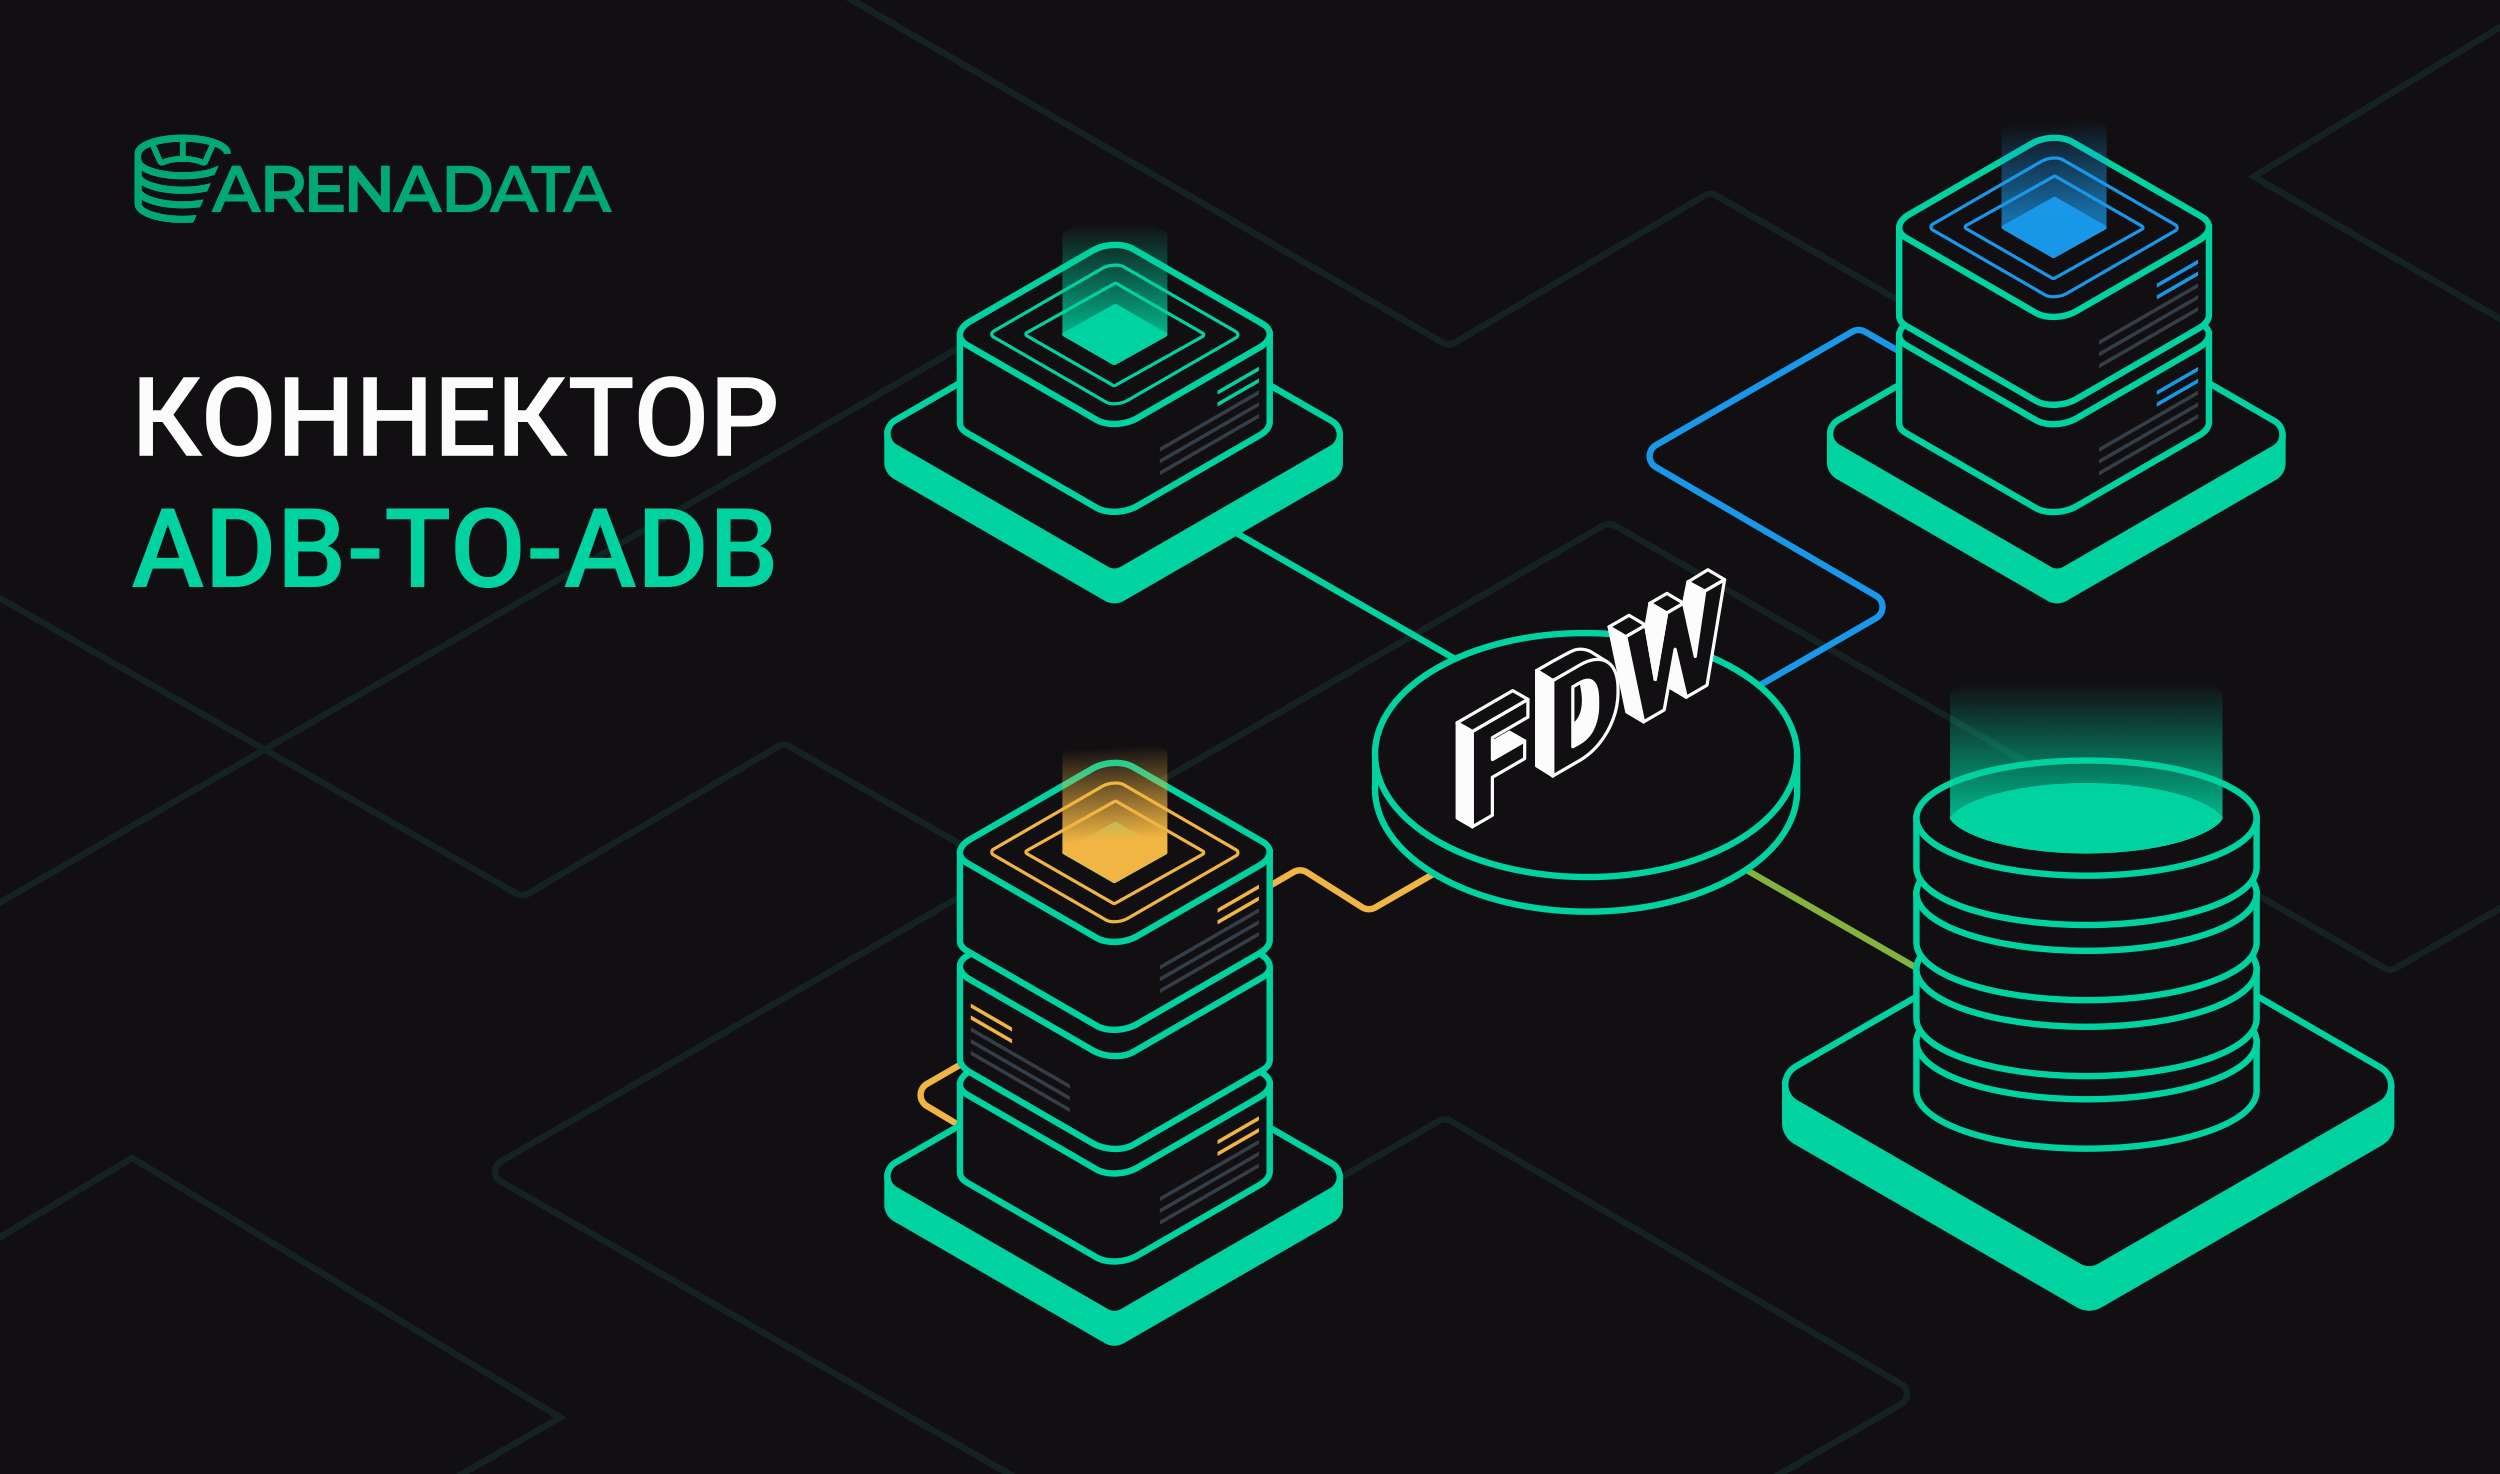 <svg width="724" height="427" viewBox="0 0 724 427" fill="none" xmlns="http://www.w3.org/2000/svg">
<g clip-path="url(#clip0_1725_9694)">
<rect width="724" height="427" fill="#110F12"/>
<path d="M-11.794 166.5L149.595 258.827C150.102 259.126 150.681 259.285 151.27 259.285C151.859 259.285 152.438 259.126 152.945 258.827L225.339 216.173C225.838 215.881 226.406 215.724 226.985 215.721C227.563 215.717 228.133 215.866 228.636 216.153L328.079 273.15" stroke="#142321" stroke-width="1.856" stroke-miterlimit="10"/>
<path d="M-51.39 291.127L283.451 97.381C283.992 97.068 284.61 96.915 285.233 96.94C285.857 96.965 286.461 97.166 286.975 97.522L362.888 150.031" stroke="#142321" stroke-width="1.856" stroke-miterlimit="10"/>
<path d="M237.639 -5.297L417.885 99.284C418.393 99.584 418.972 99.743 419.563 99.743C420.153 99.743 420.732 99.584 421.24 99.284L493.646 56.63C494.145 56.337 494.713 56.181 495.292 56.178C495.87 56.174 496.44 56.323 496.943 56.61L596.373 113.611" stroke="#142321" stroke-width="1.856" stroke-miterlimit="10"/>
<path d="M340.975 368.37L416.711 324.598C417.212 324.309 417.78 324.156 418.359 324.156C418.938 324.156 419.507 324.309 420.008 324.598L550.646 400.862C551.145 401.152 551.56 401.569 551.848 402.07C552.137 402.571 552.288 403.139 552.288 403.717C552.288 404.295 552.137 404.863 551.848 405.364C551.56 405.865 551.145 406.282 550.646 406.572L506.958 431.828C506.46 432.119 506.046 432.535 505.758 433.035C505.47 433.536 505.319 434.103 505.319 434.681C505.319 435.258 505.47 435.826 505.758 436.326C506.046 436.827 506.46 437.243 506.958 437.534L589.074 485.802" stroke="#142321" stroke-width="1.856" stroke-miterlimit="10"/>
<path d="M316.143 440.672L145.02 342.118C144.518 341.829 144.102 341.412 143.812 340.91C143.522 340.408 143.37 339.839 143.37 339.259C143.37 338.68 143.522 338.11 143.812 337.608C144.102 337.107 144.518 336.69 145.02 336.4L464.384 152.177C464.885 151.887 465.453 151.734 466.032 151.734C466.611 151.734 467.179 151.887 467.681 152.177L690.536 280.364C691.038 280.653 691.606 280.806 692.185 280.806C692.764 280.806 693.332 280.653 693.834 280.364L833.254 200.35" stroke="#142321" stroke-width="1.856" stroke-miterlimit="10"/>
<path d="M-54.16 390.6L38.294 335.367L162.186 410.524L76.619 459.923" stroke="#142321" stroke-width="1.856" stroke-miterlimit="10"/>
<path d="M869 31.233L776.546 -24L652.654 51.157L738.221 100.556" stroke="#142321" stroke-width="1.856" stroke-miterlimit="10"/>
<g filter="url(#filter0_d_1725_9694)">
<path d="M454.092 209.692L323.033 134.188" stroke="#00D2A0" stroke-width="1.856" stroke-miterlimit="10"/>
</g>
<g filter="url(#filter1_d_1725_9694)">
<path d="M598.4 305.302L467.342 229.797" stroke="#83B23E" stroke-width="1.856" stroke-miterlimit="10"/>
</g>
<g filter="url(#filter2_d_1725_9694)">
<path d="M287.251 331.586L268.411 320.295C265.983 318.84 266.011 315.312 268.462 313.896L374.633 252.54C375.83 251.849 377.311 251.879 378.478 252.618L394.443 262.73C395.61 263.469 397.091 263.499 398.287 262.808L443.96 236.415C445.221 235.686 446.791 235.762 447.975 236.607L468.718 251.415" stroke="#F0B542" stroke-width="1.856" stroke-miterlimit="10"/>
</g>
<g filter="url(#filter3_d_1725_9694)">
<path d="M495.636 206.549L543.321 178.99C545.787 177.565 545.796 174.008 543.336 172.57L479.58 135.312C477.121 133.874 477.129 130.317 479.596 128.891L536.388 96.07C537.534 95.408 538.946 95.405 540.094 96.064L592.684 126.238" stroke="#1997E8" stroke-width="1.856" stroke-miterlimit="10"/>
</g>
<path d="M692.479 314.847L517.008 313.977V325.078C517.008 325.181 517.008 325.28 517.008 325.384C517.031 326.426 517.323 327.446 517.856 328.342C518.389 329.239 519.145 329.982 520.049 330.499L601.992 377.856C602.919 378.391 603.97 378.672 605.04 378.672C606.11 378.672 607.161 378.391 608.088 377.856L689.442 330.825C690.372 330.294 691.145 329.525 691.681 328.596C692.217 327.667 692.497 326.613 692.491 325.54L692.479 314.847Z" fill="#00D2A0" stroke="#00D2A0" stroke-width="1.856" stroke-miterlimit="10"/>
<path d="M601.992 366.769L520.049 319.413C519.122 318.878 518.353 318.108 517.817 317.181C517.282 316.253 517 315.201 517 314.13C517 313.059 517.282 312.007 517.817 311.08C518.353 310.152 519.122 309.382 520.049 308.848L601.407 261.817C602.333 261.282 603.384 261 604.453 261C605.522 261 606.573 261.282 607.499 261.817L689.441 309.173C690.369 309.708 691.138 310.478 691.674 311.406C692.209 312.333 692.491 313.385 692.491 314.456C692.491 315.527 692.209 316.579 691.674 317.507C691.138 318.434 690.369 319.204 689.441 319.739L608.088 366.769C607.161 367.304 606.11 367.586 605.04 367.586C603.97 367.586 602.919 367.304 601.992 366.769Z" fill="#110F12" stroke="#00D2A0" stroke-width="1.856" stroke-miterlimit="10"/>
<path d="M555 301.68V315.966C555 325.178 577.054 332.65 604.26 332.65C631.465 332.65 653.515 325.178 653.515 315.966V301.68H555Z" fill="#110F12" stroke="#00D2A0" stroke-width="1.856" stroke-miterlimit="10"/>
<path d="M604.26 318.359C631.465 318.359 653.519 310.891 653.519 301.679C653.519 292.468 631.465 285 604.26 285C577.054 285 555 292.468 555 301.679C555 310.891 577.054 318.359 604.26 318.359Z" fill="#110F12" stroke="#00D2A0" stroke-width="1.856" stroke-miterlimit="10"/>
<path d="M555 280.68V294.97C555 304.183 577.054 311.65 604.26 311.65C631.465 311.65 653.515 304.183 653.515 294.97V280.68H555Z" fill="#110F12" stroke="#00D2A0" stroke-width="1.856" stroke-miterlimit="10"/>
<path d="M604.26 297.359C631.465 297.359 653.519 289.891 653.519 280.679C653.519 271.468 631.465 264 604.26 264C577.054 264 555 271.468 555 280.679C555 289.891 577.054 297.359 604.26 297.359Z" fill="#110F12" stroke="#00D2A0" stroke-width="1.856" stroke-miterlimit="10"/>
<path d="M555 258.68V272.966C555 282.183 577.054 289.65 604.26 289.65C631.465 289.65 653.515 282.183 653.515 272.966V258.68H555Z" fill="#110F12" stroke="#00D2A0" stroke-width="1.856" stroke-miterlimit="10"/>
<path d="M604.26 275.359C631.465 275.359 653.519 267.891 653.519 258.679C653.519 249.468 631.465 242 604.26 242C577.054 242 555 249.468 555 258.679C555 267.891 577.054 275.359 604.26 275.359Z" fill="#110F12" stroke="#00D2A0" stroke-width="1.856" stroke-miterlimit="10"/>
<path d="M555 236.914V251.205C555 260.417 577.054 267.884 604.26 267.884C631.465 267.884 653.515 260.417 653.515 251.205V236.914H555Z" fill="#110F12" stroke="#00D2A0" stroke-width="1.856" stroke-miterlimit="10"/>
<path d="M604.26 253.601C631.465 253.601 653.519 246.133 653.519 236.922C653.519 227.71 631.465 220.242 604.26 220.242C577.054 220.242 555 227.71 555 236.922C555 246.133 577.054 253.601 604.26 253.601Z" fill="#110F12" stroke="#00D2A0" stroke-width="1.856" stroke-miterlimit="10"/>
<path d="M604.2 247.155C592.857 247.155 582.258 245.641 574.37 242.944C567.029 240.416 564.749 237.647 564.749 236.943C564.749 236.239 567.029 233.473 574.37 230.946C582.262 228.229 592.857 226.734 604.2 226.734C615.543 226.734 626.142 228.248 634.026 230.946C641.367 233.473 643.647 236.243 643.647 236.943C643.647 237.643 641.367 240.416 634.026 242.944C626.134 245.66 615.539 247.155 604.2 247.155Z" fill="#00D2A0"/>
<path d="M604.2 247.156C592.857 247.156 582.258 245.643 574.37 242.945C567.029 240.418 564.749 237.648 564.749 236.944C564.749 236.24 567.029 233.475 574.37 230.947C582.262 228.23 592.857 226.736 604.2 226.736C615.543 226.736 626.142 228.249 634.026 230.947C641.367 233.475 643.647 236.244 643.647 236.944C643.647 237.644 641.367 240.418 634.026 242.945C626.134 245.662 615.539 247.156 604.2 247.156Z" fill="url(#paint0_linear_1725_9694)"/>
<path d="M604.2 211.421C592.857 211.421 582.258 209.907 574.37 207.209C567.029 204.682 564.749 201.912 564.749 201.208C564.749 200.505 567.029 197.739 574.37 195.211C582.262 192.495 592.857 191 604.2 191C615.543 191 626.142 192.513 634.026 195.211C641.367 197.739 643.647 200.508 643.647 201.208C643.647 201.908 641.367 204.682 634.026 207.209C626.134 209.926 615.539 211.421 604.2 211.421Z" fill="url(#paint1_linear_1725_9694)"/>
<path d="M564.749 236.944C564.749 236.24 567.029 233.475 574.37 230.947C582.262 228.23 592.857 226.736 604.2 226.736C615.543 226.736 626.142 228.249 634.026 230.947C641.367 233.475 643.647 236.244 643.647 236.944V201.208C643.647 201.908 641.367 204.682 634.026 207.209C626.134 209.926 615.539 211.421 604.2 211.421C592.857 211.421 582.258 209.907 574.37 207.209C567.029 204.682 564.749 201.912 564.749 201.208V236.944Z" fill="url(#paint2_linear_1725_9694)"/>
<path d="M387.992 126.175L257.02 125.531V134.055C257.04 134.833 257.259 135.593 257.656 136.262C258.054 136.931 258.617 137.486 259.291 137.875L320.454 173.218C321.143 173.616 321.925 173.826 322.72 173.826C323.516 173.826 324.298 173.616 324.987 173.218L385.713 138.126C386.407 137.73 386.984 137.156 387.383 136.463C387.782 135.769 387.989 134.982 387.984 134.182L387.992 126.175Z" fill="#00D2A0" stroke="#00D2A0" stroke-width="1.856" stroke-miterlimit="10"/>
<path d="M320.454 164.931L259.291 129.584C258.595 129.188 258.017 128.614 257.614 127.921C257.212 127.229 257 126.442 257 125.64C257 124.839 257.212 124.052 257.614 123.359C258.017 122.666 258.595 122.093 259.291 121.696L320.017 86.605C320.707 86.209 321.488 86 322.283 86C323.079 86 323.86 86.209 324.55 86.605L385.713 121.952C386.409 122.348 386.987 122.922 387.389 123.615C387.792 124.308 388.004 125.095 388.004 125.896C388.004 126.697 387.792 127.484 387.389 128.177C386.987 128.87 386.409 129.444 385.713 129.84L325.004 164.931C324.312 165.331 323.527 165.541 322.729 165.541C321.93 165.541 321.145 165.331 320.454 164.931Z" fill="#110F12" stroke="#00D2A0" stroke-width="1.856" stroke-miterlimit="10"/>
<path d="M367.709 122.104V96.843L326.709 96.946C324.21 96.216 321.554 96.216 319.055 96.946L278.006 97.054V122.306C277.956 123.449 278.624 124.55 280.033 125.363L317.564 147.055C320.568 148.791 325.806 148.573 329.293 146.568L364.837 126.027C366.79 124.925 367.767 123.473 367.709 122.104Z" fill="#110F12" stroke="#00D2A0" stroke-width="1.856" stroke-miterlimit="10"/>
<path d="M317.564 121.6L280.034 99.912C277.025 98.171 277.4 95.139 280.858 93.129L316.401 72.589C319.876 70.584 325.127 70.365 328.135 72.102L365.665 93.794C368.674 95.531 368.295 98.567 364.841 100.572L329.297 121.113C325.823 123.126 320.568 123.341 317.564 121.6Z" fill="#110F12" stroke="#00D2A0" stroke-width="1.856" stroke-miterlimit="10"/>
<path d="M322.658 116.929C321.914 116.968 321.171 116.835 320.486 116.542L287.691 97.589C287.546 97.506 287.424 97.386 287.34 97.241C287.256 97.096 287.211 96.932 287.211 96.764C287.211 96.596 287.256 96.432 287.34 96.287C287.424 96.142 287.546 96.022 287.691 95.939L319.34 77.651C320.486 77.059 321.76 76.757 323.049 76.772C323.795 76.734 324.54 76.868 325.225 77.164L358.02 96.116C358.167 96.198 358.289 96.318 358.374 96.463C358.459 96.608 358.504 96.773 358.504 96.941C358.504 97.11 358.459 97.275 358.374 97.42C358.289 97.565 358.167 97.684 358.02 97.766L326.371 116.055C325.224 116.647 323.948 116.947 322.658 116.929Z" stroke="#00D2A0" stroke-width="0.928" stroke-miterlimit="10"/>
<path d="M297.352 96.334L322.806 82.081C322.882 82.038 322.967 82.016 323.053 82.016C323.14 82.016 323.225 82.038 323.301 82.081L348.363 96.52C348.441 96.563 348.505 96.626 348.55 96.703C348.594 96.779 348.618 96.867 348.618 96.955C348.618 97.044 348.594 97.131 348.55 97.207C348.505 97.284 348.441 97.347 348.363 97.39L322.909 111.648C322.833 111.69 322.748 111.711 322.662 111.711C322.575 111.711 322.49 111.69 322.415 111.648L297.352 97.23C297.27 97.187 297.201 97.123 297.153 97.044C297.105 96.965 297.079 96.874 297.079 96.782C297.079 96.689 297.105 96.599 297.153 96.52C297.201 96.441 297.27 96.377 297.352 96.334Z" stroke="#00D2A0" stroke-width="0.928" stroke-miterlimit="10"/>
<path d="M307.957 96.312L322.724 88.061C322.815 88.011 322.917 87.984 323.021 87.984C323.124 87.984 323.227 88.011 323.317 88.061L337.742 96.374C337.834 96.427 337.91 96.503 337.963 96.595C338.016 96.686 338.044 96.79 338.044 96.896C338.044 97.002 338.016 97.106 337.963 97.198C337.91 97.289 337.834 97.365 337.742 97.418L322.971 105.669C322.882 105.721 322.78 105.748 322.676 105.748C322.573 105.748 322.471 105.721 322.382 105.669L307.932 97.356C307.84 97.302 307.765 97.225 307.713 97.132C307.662 97.038 307.636 96.933 307.639 96.827C307.641 96.721 307.672 96.617 307.728 96.527C307.784 96.436 307.863 96.362 307.957 96.312Z" fill="#00D2A0"/>
<path d="M338.064 67.889C338.06 67.787 338.031 67.688 337.978 67.6C337.926 67.513 337.852 67.441 337.763 67.39L323.338 59.077C323.247 59.026 323.145 59 323.041 59C322.937 59 322.835 59.026 322.744 59.077L307.977 67.349C307.881 67.402 307.801 67.481 307.747 67.577C307.693 67.674 307.667 67.783 307.672 67.893V96.825C307.672 96.825 307.672 96.825 307.672 96.846C307.674 96.948 307.702 97.047 307.754 97.135C307.807 97.222 307.88 97.295 307.969 97.345L322.419 105.658C322.508 105.71 322.61 105.737 322.714 105.737C322.817 105.737 322.919 105.71 323.008 105.658L337.78 97.407C337.875 97.353 337.954 97.273 338.008 97.177C338.062 97.081 338.088 96.972 338.085 96.862L338.064 67.889Z" fill="url(#paint3_linear_1725_9694)"/>
<path d="M364.581 121.051L335.888 137.636V136.452L364.581 119.867V121.051Z" fill="#353E47"/>
<path d="M364.581 117.637L335.888 134.222V133.038L364.581 116.453V117.637Z" fill="#353E47"/>
<path d="M364.581 114.215L335.888 130.796V129.612L364.581 113.031V114.215Z" fill="#353E47"/>
<path d="M364.581 110.793L352.613 117.712V116.528L364.581 109.609V110.793Z" fill="#00D2A0"/>
<path d="M364.581 107.372L352.613 114.29V113.102L364.581 106.188V107.372Z" fill="#00D2A0"/>
<path d="M387.992 341.167L257.02 340.516V349.043C257.04 349.821 257.26 350.58 257.657 351.248C258.055 351.916 258.618 352.471 259.291 352.859L320.454 388.206C321.144 388.603 321.925 388.811 322.72 388.811C323.516 388.811 324.297 388.603 324.987 388.206L385.729 353.131C386.423 352.734 386.999 352.16 387.398 351.467C387.797 350.774 388.005 349.987 388 349.187L387.992 341.167Z" fill="#00D2A0" stroke="#00D2A0" stroke-width="1.856" stroke-miterlimit="10"/>
<path d="M320.454 379.944L259.291 344.588C258.595 344.192 258.017 343.618 257.614 342.925C257.212 342.233 257 341.446 257 340.644C257 339.843 257.212 339.056 257.614 338.363C258.017 337.67 258.595 337.097 259.291 336.7L320.017 301.605C320.707 301.209 321.488 301 322.283 301C323.079 301 323.86 301.209 324.55 301.605L385.713 336.952C386.409 337.348 386.987 337.922 387.389 338.615C387.792 339.308 388.004 340.095 388.004 340.896C388.004 341.697 387.792 342.484 387.389 343.177C386.987 343.87 386.409 344.444 385.713 344.84L325.004 379.944C324.312 380.343 323.527 380.553 322.729 380.553C321.93 380.553 321.145 380.343 320.454 379.944Z" fill="#110F12" stroke="#00D2A0" stroke-width="1.856" stroke-miterlimit="10"/>
<path d="M367.709 339.173V313.921L326.709 314.024C324.208 313.298 321.552 313.305 319.055 314.045L278.006 314.148V339.404C277.956 340.547 278.624 341.648 280.033 342.461L317.564 364.153C320.568 365.89 325.806 365.671 329.293 363.666L364.837 343.125C366.79 342.011 367.767 340.539 367.709 339.173Z" fill="#110F12" stroke="#00D2A0" stroke-width="1.856" stroke-miterlimit="10"/>
<path d="M317.564 338.671L280.034 316.984C277.025 315.243 277.4 312.206 280.858 310.201L316.418 289.66C319.892 287.651 325.143 287.437 328.152 289.174L365.682 310.861C368.69 312.602 368.311 315.635 364.857 317.644L329.314 338.184C325.823 340.189 320.568 340.408 317.564 338.671Z" fill="#110F12" stroke="#00D2A0" stroke-width="1.856" stroke-miterlimit="10"/>
<path d="M364.581 338.122L335.888 354.702V353.518L364.581 336.938V338.122Z" fill="#353E47"/>
<path d="M364.581 334.7L335.888 351.28V350.096L364.581 333.516V334.7Z" fill="#353E47"/>
<path d="M364.581 331.286L335.888 347.866V346.682L364.581 330.102V331.286Z" fill="#353E47"/>
<path d="M364.581 327.864L352.613 334.782V333.598L364.581 326.68V327.864Z" fill="#F0B542"/>
<path d="M364.581 324.442L352.613 331.356V330.172L364.581 323.258V324.442Z" fill="#F0B542"/>
<path d="M278.006 306.567V281.315L319.002 281.418C321.502 280.684 324.16 280.684 326.66 281.418L367.709 281.521V306.802C367.755 307.949 367.091 309.046 365.682 309.863L328.152 331.555C325.143 333.296 319.909 333.077 316.418 331.068L280.874 310.515C278.921 309.389 277.948 307.932 278.006 306.567Z" fill="#110F12" stroke="#00D2A0" stroke-width="1.856" stroke-miterlimit="10"/>
<path d="M328.152 304.673L365.682 282.981C368.69 281.244 368.311 278.208 364.857 276.203L329.314 255.662C325.844 253.653 320.589 253.434 317.584 255.175L280.034 276.863C277.025 278.6 277.4 281.636 280.858 283.645L316.418 304.174C319.88 306.191 325.143 306.41 328.152 304.673Z" fill="#110F12" stroke="#00D2A0" stroke-width="1.856" stroke-miterlimit="10"/>
<path d="M281.134 305.52L309.828 322.1V320.916L281.134 304.336V305.52Z" fill="#353E47"/>
<path d="M281.134 302.098L309.828 318.678V317.494L281.134 300.914V302.098Z" fill="#353E47"/>
<path d="M281.134 298.676L309.828 315.257V314.073L281.134 297.492V298.676Z" fill="#353E47"/>
<path d="M281.134 295.254L293.103 302.173V300.989L281.134 294.07V295.254Z" fill="#F0B542"/>
<path d="M281.134 291.832L293.103 298.751V297.567L281.134 290.648V291.832Z" fill="#F0B542"/>
<path d="M367.709 272.123V246.854L326.709 246.957C324.211 246.223 321.554 246.223 319.055 246.957L278.006 247.06V272.313C277.956 273.459 278.624 274.561 280.033 275.374L317.564 297.061C320.568 298.802 325.806 298.584 329.293 296.575L364.837 276.034C366.79 274.928 367.767 273.472 367.709 272.123Z" fill="#110F12" stroke="#00D2A0" stroke-width="1.856" stroke-miterlimit="10"/>
<path d="M317.564 271.603L280.034 249.911C277.025 248.174 277.4 245.138 280.858 243.133L316.401 222.592C319.876 220.583 325.127 220.364 328.135 222.105L365.665 243.793C368.674 245.53 368.295 248.566 364.841 250.575L329.297 271.116C325.823 273.121 320.568 273.36 317.564 271.603Z" fill="#110F12" stroke="#00D2A0" stroke-width="1.856" stroke-miterlimit="10"/>
<path d="M322.658 266.934C321.913 266.972 321.17 266.838 320.486 266.542L287.691 247.59C287.544 247.508 287.422 247.388 287.337 247.243C287.252 247.098 287.207 246.933 287.207 246.765C287.207 246.597 287.252 246.431 287.337 246.286C287.422 246.141 287.544 246.022 287.691 245.94L319.34 227.647C320.486 227.057 321.76 226.757 323.049 226.773C323.799 226.732 324.547 226.865 325.238 227.16L358.024 246.138C358.17 246.221 358.291 246.341 358.375 246.485C358.459 246.63 358.504 246.795 358.504 246.963C358.504 247.131 358.459 247.295 358.375 247.44C358.291 247.585 358.17 247.705 358.024 247.788L326.375 266.076C325.224 266.661 323.948 266.956 322.658 266.934Z" stroke="#F0B542" stroke-width="0.928" stroke-miterlimit="10"/>
<path d="M297.352 246.337L322.806 232.079C322.882 232.037 322.967 232.016 323.053 232.016C323.14 232.016 323.225 232.037 323.301 232.079L348.363 246.497C348.44 246.541 348.505 246.605 348.549 246.682C348.594 246.759 348.617 246.846 348.617 246.935C348.617 247.024 348.594 247.111 348.549 247.188C348.505 247.264 348.44 247.328 348.363 247.372L322.909 261.626C322.834 261.669 322.749 261.692 322.662 261.692C322.575 261.692 322.49 261.669 322.415 261.626L297.348 247.207C297.271 247.163 297.207 247.1 297.163 247.023C297.118 246.946 297.095 246.859 297.095 246.771C297.096 246.682 297.12 246.595 297.165 246.519C297.21 246.443 297.275 246.38 297.352 246.337Z" stroke="#F0B542" stroke-width="0.928" stroke-miterlimit="10"/>
<path d="M307.956 246.314L322.724 238.063C322.814 238.012 322.916 237.984 323.02 237.984C323.125 237.984 323.227 238.012 323.317 238.063L337.742 246.376C337.834 246.428 337.91 246.504 337.963 246.595C338.016 246.687 338.044 246.79 338.044 246.896C338.044 247.002 338.016 247.105 337.963 247.197C337.91 247.288 337.834 247.364 337.742 247.416L322.971 255.692C322.881 255.742 322.779 255.769 322.676 255.769C322.573 255.769 322.472 255.742 322.382 255.692L307.948 247.375C307.852 247.323 307.771 247.246 307.716 247.153C307.66 247.059 307.631 246.951 307.632 246.842C307.632 246.733 307.663 246.626 307.72 246.533C307.778 246.44 307.859 246.364 307.956 246.314Z" fill="#00D2A0"/>
<path d="M338.064 217.891C338.061 217.789 338.031 217.689 337.979 217.602C337.926 217.514 337.852 217.442 337.763 217.392L323.338 209.079C323.247 209.027 323.145 209 323.041 209C322.937 209 322.835 209.027 322.744 209.079L307.977 217.351C307.88 217.403 307.799 217.482 307.745 217.578C307.691 217.675 307.666 217.785 307.672 217.895V246.827C307.672 246.827 307.672 246.827 307.672 246.848C307.674 246.95 307.702 247.049 307.754 247.137C307.806 247.224 307.88 247.297 307.969 247.347L322.419 255.66C322.509 255.71 322.61 255.737 322.713 255.737C322.817 255.737 322.918 255.71 323.008 255.66L337.779 247.384C337.875 247.331 337.954 247.252 338.008 247.157C338.062 247.062 338.088 246.953 338.084 246.844L338.064 217.891Z" fill="url(#paint4_linear_1725_9694)"/>
<path d="M364.581 271.059L335.888 287.639V286.455L364.581 269.875V271.059Z" fill="#353E47"/>
<path d="M364.581 267.637L335.888 284.217V283.033L364.581 266.453V267.637Z" fill="#353E47"/>
<path d="M364.581 264.215L335.888 280.796V279.612L364.581 263.031V264.215Z" fill="#353E47"/>
<path d="M364.581 260.793L352.613 267.708V266.524L364.581 259.609V260.793Z" fill="#F0B542"/>
<path d="M364.581 257.372L352.613 264.29V263.106L364.581 256.188V257.372Z" fill="#F0B542"/>
<path d="M660.992 126.183L530.02 125.539V134.062C530.037 134.841 530.255 135.603 530.653 136.272C531.051 136.942 531.615 137.496 532.291 137.883L593.454 173.226C594.143 173.624 594.925 173.834 595.72 173.834C596.516 173.834 597.298 173.624 597.987 173.226L658.709 138.134C659.404 137.738 659.98 137.164 660.38 136.471C660.78 135.778 660.988 134.991 660.984 134.19L660.992 126.183Z" fill="#00D2A0"/>
<path d="M660.992 126.183L530.02 125.539V134.062C530.037 134.841 530.255 135.603 530.653 136.272C531.051 136.942 531.615 137.496 532.291 137.883L593.454 173.226C594.143 173.624 594.925 173.834 595.72 173.834C596.516 173.834 597.298 173.624 597.987 173.226L658.709 138.134C659.404 137.738 659.98 137.164 660.38 136.471C660.78 135.778 660.988 134.991 660.984 134.19L660.992 126.183Z" stroke="#00D2A0" stroke-width="1.856" stroke-miterlimit="10"/>
<path d="M593.454 164.935L532.291 129.587C531.595 129.191 531.017 128.617 530.614 127.924C530.212 127.232 530 126.445 530 125.643C530 124.842 530.212 124.055 530.614 123.362C531.017 122.67 531.595 122.096 532.291 121.699L593.017 86.608C593.706 86.21 594.488 86 595.283 86C596.079 86 596.861 86.21 597.55 86.608L658.713 121.955C659.409 122.352 659.987 122.925 660.389 123.618C660.792 124.311 661.004 125.098 661.004 125.899C661.004 126.7 660.792 127.488 660.389 128.18C659.987 128.873 659.409 129.447 658.713 129.843L598.024 164.935C597.33 165.338 596.542 165.55 595.739 165.55C594.936 165.55 594.148 165.338 593.454 164.935Z" fill="#110F12"/>
<path d="M593.454 164.935L532.291 129.587C531.595 129.191 531.017 128.617 530.614 127.924C530.212 127.232 530 126.445 530 125.643C530 124.842 530.212 124.055 530.614 123.362C531.017 122.67 531.595 122.096 532.291 121.699L593.017 86.608C593.706 86.21 594.488 86 595.283 86C596.079 86 596.861 86.21 597.55 86.608L658.713 121.955C659.409 122.352 659.987 122.925 660.389 123.618C660.792 124.311 661.004 125.098 661.004 125.899C661.004 126.7 660.792 127.488 660.389 128.18C659.987 128.873 659.409 129.447 658.713 129.843L598.024 164.935C597.33 165.338 596.542 165.55 595.739 165.55C594.936 165.55 594.148 165.338 593.454 164.935Z" stroke="#00D2A0" stroke-width="1.856" stroke-miterlimit="10"/>
<path d="M639.71 122.174V96.913L598.71 97.017C596.209 96.286 593.552 96.286 591.052 97.017L550.002 97.124V122.376C549.957 123.519 550.62 124.62 552.03 125.433L589.56 147.125C592.569 148.862 597.803 148.643 601.294 146.638L636.837 126.097C638.791 124.996 639.764 123.543 639.71 122.174Z" fill="#110F12" stroke="#00D2A0" stroke-width="1.856" stroke-miterlimit="10"/>
<path d="M589.56 121.666L552.034 99.982C549.029 98.241 549.405 95.209 552.858 93.2L588.402 72.659C591.872 70.654 597.127 70.435 600.131 72.172L637.666 93.864C640.67 95.601 640.295 98.637 636.841 100.642L601.298 121.183C597.823 123.192 592.569 123.407 589.56 121.666Z" fill="#110F12" stroke="#00D2A0" stroke-width="1.856" stroke-miterlimit="10"/>
<path d="M636.582 121.122L607.888 137.706V136.522L636.582 119.938V121.122Z" fill="#353E47"/>
<path d="M636.582 117.7L607.888 134.284V133.1L636.582 116.516V117.7Z" fill="#353E47"/>
<path d="M636.582 114.278L607.888 130.858V129.674L636.582 113.094V114.278Z" fill="#353E47"/>
<path d="M636.582 110.864L624.613 117.782V116.598L636.582 109.68V110.864Z" fill="#1997E8"/>
<path d="M636.582 107.442L624.613 114.36V113.172L636.582 106.258V107.442Z" fill="#1997E8"/>
<path d="M639.71 91.106V65.854L598.71 65.957C596.21 65.223 593.552 65.223 591.052 65.957L550.002 66.06V91.312C549.957 92.459 550.62 93.561 552.03 94.373L589.56 116.065C592.569 117.802 597.803 117.583 601.294 115.578L636.837 95.033C638.791 93.928 639.764 92.471 639.71 91.106Z" fill="#110F12" stroke="#00D2A0" stroke-width="1.856" stroke-miterlimit="10"/>
<path d="M589.56 90.61L552.034 68.905C549.029 67.165 549.405 64.128 552.858 62.123L588.402 41.582C591.872 39.573 597.127 39.359 600.131 41.096L637.666 62.783C640.67 64.524 640.295 67.556 636.841 69.566L601.298 90.106C597.823 92.128 592.569 92.347 589.56 90.61Z" fill="#110F12" stroke="#00D2A0" stroke-width="1.856" stroke-miterlimit="10"/>
<path d="M594.658 85.932C593.913 85.969 593.168 85.835 592.482 85.54L559.688 66.588C559.541 66.506 559.419 66.386 559.334 66.241C559.249 66.096 559.204 65.931 559.204 65.763C559.204 65.594 559.249 65.429 559.334 65.284C559.419 65.139 559.541 65.019 559.688 64.937L591.341 46.649C592.486 46.055 593.76 45.753 595.05 45.77C595.797 45.737 596.542 45.879 597.226 46.183L630.02 65.131C630.165 65.215 630.285 65.335 630.369 65.48C630.452 65.625 630.496 65.789 630.496 65.956C630.496 66.124 630.452 66.288 630.369 66.433C630.285 66.578 630.165 66.698 630.02 66.781L598.368 85.07C597.22 85.656 595.947 85.952 594.658 85.932Z" stroke="#1997E8" stroke-width="0.928" stroke-miterlimit="10"/>
<path d="M569.344 65.334L594.798 51.081C594.874 51.038 594.959 51.016 595.046 51.016C595.132 51.016 595.218 51.038 595.293 51.081L620.356 65.499C620.433 65.543 620.497 65.607 620.541 65.684C620.586 65.76 620.609 65.848 620.609 65.937C620.609 66.025 620.586 66.113 620.541 66.189C620.497 66.266 620.433 66.33 620.356 66.374L594.897 80.627C594.822 80.67 594.737 80.692 594.65 80.692C594.563 80.692 594.478 80.67 594.403 80.627L569.34 66.188C569.267 66.143 569.207 66.081 569.165 66.005C569.123 65.93 569.101 65.846 569.102 65.76C569.102 65.674 569.125 65.59 569.167 65.515C569.21 65.441 569.271 65.378 569.344 65.334Z" stroke="#1997E8" stroke-width="0.928" stroke-miterlimit="10"/>
<path d="M579.953 65.312L594.724 57.04C594.814 56.988 594.915 56.961 595.019 56.961C595.122 56.961 595.224 56.988 595.313 57.04L609.763 65.353C609.855 65.406 609.931 65.482 609.984 65.573C610.037 65.665 610.065 65.769 610.065 65.875C610.065 65.981 610.037 66.085 609.984 66.176C609.931 66.268 609.855 66.344 609.763 66.397L594.988 74.676C594.898 74.727 594.796 74.754 594.693 74.754C594.59 74.754 594.488 74.727 594.398 74.676L579.949 66.364C579.855 66.311 579.778 66.234 579.724 66.142C579.67 66.049 579.642 65.944 579.642 65.836C579.643 65.729 579.672 65.624 579.726 65.532C579.781 65.439 579.859 65.364 579.953 65.312Z" fill="#1997E8"/>
<path opacity="0.7" d="M610.064 36.891C610.063 36.789 610.035 36.689 609.983 36.602C609.93 36.514 609.856 36.442 609.767 36.392L595.309 28.079C595.22 28.027 595.118 28 595.015 28C594.911 28 594.81 28.027 594.72 28.079L579.949 36.33C579.853 36.384 579.774 36.464 579.721 36.56C579.668 36.656 579.643 36.765 579.648 36.875V65.84C579.65 65.942 579.678 66.041 579.73 66.129C579.782 66.216 579.856 66.289 579.945 66.339L594.399 74.676C594.489 74.727 594.59 74.754 594.693 74.754C594.796 74.754 594.898 74.727 594.988 74.676L609.759 66.405C609.855 66.351 609.934 66.271 609.987 66.175C610.04 66.079 610.065 65.97 610.06 65.86L610.064 36.891Z" fill="url(#paint5_linear_1725_9694)"/>
<path d="M636.582 90.059L607.888 106.639V105.455L636.582 88.875V90.059Z" fill="#353E47"/>
<path d="M636.582 86.637L607.888 103.217V102.033L636.582 85.453V86.637Z" fill="#353E47"/>
<path d="M636.582 83.215L607.888 99.796V98.612L636.582 82.031V83.215Z" fill="#353E47"/>
<path d="M636.582 79.793L624.613 86.708V85.524L636.582 78.609V79.793Z" fill="#1997E8"/>
<path d="M636.582 76.379L624.613 83.294V82.11L636.582 75.195V76.379Z" fill="#1997E8"/>
<path d="M520.452 229.743C520.473 229.187 520.473 228.63 520.452 228.071V219.753L398.279 218.547V226.64C398.167 227.862 398.167 229.093 398.279 230.316C399.04 238.771 405.031 247.115 416.237 253.587C440.185 267.431 478.899 267.503 502.699 253.745C514.186 247.099 520.095 238.465 520.452 229.743Z" fill="#110F12" stroke="#00D2A0" stroke-width="1.856" stroke-linecap="round" stroke-linejoin="round"/>
<path d="M520.47 218.995C520.575 199.483 493.288 183.516 459.521 183.333C425.755 183.15 398.296 198.82 398.191 218.333C398.086 237.846 425.373 253.812 459.139 253.995C492.906 254.178 520.364 238.508 520.47 218.995Z" fill="#110F12" stroke="#00D2A0" stroke-width="1.856" stroke-linecap="round" stroke-linejoin="round"/>
<path d="M466 181.523L470.833 184.39L475.95 209.051L471.118 206.178L466 181.523Z" fill="#FCFCFD" stroke="#FCFCFD" stroke-width="0.928" stroke-linecap="round" stroke-linejoin="round"/>
<path d="M488.32 201.907L483.487 199.04L483.282 198.155L485.096 188.023L488.32 201.907Z" fill="#FCFCFD" stroke="#FCFCFD" stroke-width="0.928" stroke-linecap="round" stroke-linejoin="round"/>
<path d="M488.822 168.523L493.689 171.191L490.928 190.1L487.578 174.72L488.822 168.523Z" fill="#FCFCFD" stroke="#FCFCFD" stroke-width="0.928" stroke-linecap="round" stroke-linejoin="round"/>
<path d="M471.763 178.195L476.595 181.062L470.833 184.392L466 181.525L471.763 178.195Z" fill="#110F12" stroke="#FCFCFD" stroke-width="0.928" stroke-linecap="round" stroke-linejoin="round"/>
<path d="M477.822 174.696L482.654 177.563L487.578 174.719L482.74 171.852L477.822 174.696Z" fill="#110F12" stroke="#FCFCFD" stroke-width="0.928" stroke-linecap="round" stroke-linejoin="round"/>
<path d="M488.822 168.524L493.689 171.191L499.435 167.867L494.596 165L488.822 168.524Z" fill="#110F12" stroke="#FCFCFD" stroke-width="0.928" stroke-linecap="round" stroke-linejoin="round"/>
<path d="M490.945 190.103L493.7 171.193L499.446 167.875L494.345 198.435L488.337 201.913L485.114 188.029L481.959 205.597L475.968 209.058L470.833 184.403L476.595 181.073L479.351 196.796L482.655 177.567L487.573 174.711L490.945 190.103Z" fill="#110F12" stroke="#FCFCFD" stroke-width="0.928" stroke-linecap="round" stroke-linejoin="round"/>
<path d="M477.822 174.695L482.655 177.562L479.351 196.786L476.664 181.44L477.822 174.695Z" fill="#FCFCFD" stroke="#FCFCFD" stroke-width="0.928" stroke-linecap="round" stroke-linejoin="round"/>
<path d="M465.483 191.713L460.605 188.669C460.605 188.669 458.163 187.424 455.772 188.332C453.684 189.12 445 194.185 445 194.185L449.69 197.115C449.69 197.115 456.753 193.957 459.8 192.546C463.212 190.993 465.483 191.713 465.483 191.713Z" fill="#110F12" stroke="#FCFCFD" stroke-width="0.928" stroke-linecap="round" stroke-linejoin="round"/>
<path d="M457.837 197.552C457.837 197.552 460.69 207.113 455.201 210.168V217.89C455.201 217.89 465.945 212.276 464.901 204.331C463.857 196.387 458.676 196.336 458.676 196.336L457.837 197.552Z" fill="#FCFCFD" stroke="#FCFCFD" stroke-width="0.928" stroke-linecap="round" stroke-linejoin="round"/>
<path d="M449.69 224.728L445.006 221.793V194.18L449.69 197.115V224.728Z" fill="#FCFCFD" stroke="#FCFCFD" stroke-width="0.928" stroke-linecap="round" stroke-linejoin="round"/>
<path d="M449.69 224.728V197.115L457.432 192.638C459.562 191.408 461.464 190.858 463.138 190.987C463.948 191.029 464.736 191.269 465.432 191.686C466.129 192.103 466.712 192.685 467.132 193.38C468.083 194.842 468.564 196.824 468.575 199.325V200.593C468.562 203.192 468.089 205.767 467.177 208.2C466.259 210.724 464.933 213.08 463.252 215.174C461.687 217.169 459.768 218.859 457.592 220.16L449.69 224.728ZM455.487 198.909V216.259L457.501 215.117C459.186 214.131 460.524 212.647 461.329 210.868C462.283 208.712 462.741 206.37 462.67 204.014V202.821C462.67 200.155 462.223 198.402 461.329 197.561C460.435 196.719 459.136 196.794 457.432 197.783L455.487 198.909Z" fill="#110F12" stroke="#FCFCFD" stroke-width="0.928" stroke-linecap="round" stroke-linejoin="round"/>
<path d="M426.399 239.44L422 236.91V209.297L426.399 211.821V239.44Z" fill="#FCFCFD" stroke="#FCFCFD" stroke-width="0.928" stroke-linecap="round" stroke-linejoin="round"/>
<path d="M437.137 212.039L441.536 214.569L432.19 219.972V214.9L437.137 212.039Z" fill="#FCFCFD" stroke="#FCFCFD" stroke-width="0.928" stroke-linecap="round" stroke-linejoin="round"/>
<path d="M441.536 219.693L432.19 225.096V236.095L426.393 239.442V211.829L442.477 202.531V207.671L432.207 213.616V219.973L441.553 214.57L441.536 219.693Z" fill="#110F12" stroke="#FCFCFD" stroke-width="0.928" stroke-linecap="round" stroke-linejoin="round"/>
<path d="M438.078 200L442.477 202.53L426.399 211.822L422 209.298L438.078 200Z" fill="#110F12" stroke="#FCFCFD" stroke-width="0.928" stroke-linecap="round" stroke-linejoin="round"/>
<path d="M71.701 58.309H65.096L63.796 61.408H61.265L67.211 48.016H69.627L75.59 61.408H73.024L71.701 58.309ZM70.892 56.358L68.401 50.505L65.928 56.358H70.892Z" fill="#00A872"/>
<path d="M85.535 61.408L82.837 57.483C82.721 57.494 82.553 57.5 82.328 57.5H79.346V61.402H76.89V48.016H82.328C83.472 48.016 84.472 48.209 85.321 48.59C86.171 48.971 86.824 49.521 87.275 50.236C87.725 50.951 87.957 51.8 87.957 52.779C87.957 53.786 87.714 54.653 87.228 55.38C86.743 56.106 86.049 56.651 85.142 57.008L88.182 61.408H85.535ZM84.651 50.81C84.096 50.353 83.287 50.119 82.218 50.119H79.352V55.456H82.218C83.287 55.456 84.096 55.221 84.651 54.759C85.206 54.296 85.483 53.634 85.483 52.779C85.477 51.929 85.2 51.267 84.651 50.81Z" fill="#00A872"/>
<path d="M99.462 59.322V61.408H89.557V48.016H99.202V50.101H92.007V53.581H98.387V55.626H92.007V59.316H99.462V59.322Z" fill="#00A872"/>
<path d="M112.805 48.016V61.408H110.788L103.501 52.339V61.408H101.068V48.016H103.091L110.378 57.084V48.016H112.805Z" fill="#00A872"/>
<path d="M124.166 58.309H117.561L116.255 61.408H113.724L119.67 48.016H122.085L128.049 61.408H125.483L124.166 58.309ZM123.357 56.358L120.866 50.505L118.393 56.358H123.357Z" fill="#00A872"/>
<path d="M129.355 48.016H135.128C136.538 48.016 137.792 48.291 138.884 48.847C139.976 49.404 140.826 50.189 141.432 51.203C142.033 52.216 142.34 53.388 142.34 54.712C142.34 56.036 142.039 57.207 141.432 58.221C140.826 59.234 139.976 60.019 138.884 60.576C137.792 61.133 136.538 61.408 135.128 61.408H129.355V48.016ZM135.018 59.305C135.989 59.305 136.838 59.117 137.578 58.742C138.312 58.367 138.878 57.828 139.277 57.137C139.676 56.44 139.872 55.637 139.872 54.718C139.872 53.798 139.676 52.989 139.277 52.298C138.878 51.601 138.312 51.068 137.578 50.693C136.844 50.318 135.989 50.13 135.018 50.13H131.811V59.316H135.018V59.305Z" fill="#00A872"/>
<path d="M152.192 58.309H145.587L144.281 61.408H141.756L147.702 48.016H150.117L156.081 61.408H153.515L152.192 58.309ZM151.383 56.358L148.892 50.505L146.419 56.358H151.383Z" fill="#00A872"/>
<path d="M158.265 50.119H153.885V48.016H165.096V50.119H160.716V61.408H158.26V50.119H158.265Z" fill="#00A872"/>
<path d="M173.348 58.309H166.743L165.442 61.408H162.911L168.858 48.016H171.273L177.237 61.408H174.671L173.348 58.309ZM172.533 56.358L170.042 50.505L167.569 56.358H172.533Z" fill="#00A872"/>
<path d="M52.921 39C46.004 39 39 40.892 39 44.507V59.035C39 62.644 46.004 64.542 52.921 64.542C53.938 64.542 54.966 64.496 55.966 64.408L56.908 62.287C55.7 62.433 54.36 62.51 52.921 62.51C45.651 62.51 40.999 60.453 40.999 59.035V57.811C43.577 59.469 48.252 60.33 52.921 60.33C54.626 60.33 56.336 60.213 57.937 59.985L58.925 57.776C57.22 58.087 55.203 58.297 52.921 58.297C45.651 58.297 40.999 56.241 40.999 54.823V53.599C43.577 55.257 48.252 56.118 52.921 56.118C55.377 56.118 57.833 55.878 59.982 55.403L61.028 53.06C59 53.658 56.232 54.091 52.921 54.091C45.651 54.091 40.999 52.035 40.999 50.617V49.381C43.577 51.051 48.252 51.918 52.921 51.918C56.232 51.918 59.543 51.484 62.115 50.635L63.305 47.952C62.866 48.192 62.334 48.414 61.699 48.637C61.699 48.637 61.681 48.637 61.67 48.654C61.612 48.672 61.508 48.713 61.346 48.76C61.213 48.807 61.022 48.865 60.803 48.924C59.965 49.176 58.509 49.522 56.492 49.715C55.798 49.791 55.047 49.85 54.238 49.861C53.811 49.879 53.371 49.891 52.915 49.891C51.574 49.891 50.384 49.815 49.309 49.709C47.587 49.516 46.235 49.234 45.304 48.994C45.143 48.947 44.981 48.907 44.819 48.86C44.189 48.678 43.866 48.549 43.866 48.549C42.629 48.104 41.762 47.594 41.317 47.102V47.084H41.312C41.283 47.055 41.254 47.026 41.225 46.967C41.167 46.891 41.109 46.821 41.08 46.727C41.063 46.68 41.051 46.639 41.023 46.581C40.93 46.323 40.838 45.954 40.838 45.444C40.838 44.923 40.924 44.536 41.046 44.278C41.121 44.085 41.207 43.95 41.283 43.874C41.3 43.845 41.329 43.816 41.358 43.786C41.768 43.341 42.519 42.89 43.577 42.474L45.507 46.797C45.524 46.827 45.669 47.155 45.669 47.155C45.906 47.588 46.449 48.198 47.697 47.752C47.801 47.706 47.905 47.664 48.003 47.618C48.991 47.202 50.621 46.844 52.799 46.827H52.915C53.782 46.827 54.591 46.885 55.267 46.973C55.446 46.991 55.619 47.032 55.798 47.061C56.625 47.196 57.284 47.389 57.786 47.6C57.804 47.6 57.861 47.629 57.861 47.629C57.965 47.676 58.052 47.706 58.139 47.746C59.329 48.162 59.873 47.659 60.138 47.225C60.254 47.032 60.317 46.839 60.346 46.792L60.462 46.51L60.653 46.094L62.259 42.468C62.259 42.468 62.877 42.679 63.496 43.036C63.6 43.113 63.704 43.171 63.802 43.23C63.946 43.318 64.079 43.411 64.201 43.511C64.287 43.587 64.38 43.675 64.449 43.751C64.536 43.839 64.611 43.915 64.657 44.003C64.715 44.091 64.761 44.167 64.79 44.255C64.836 44.331 64.848 44.419 64.865 44.495H66.836C66.841 40.892 59.838 39 52.921 39ZM52.112 45.204C50.228 45.28 48.344 45.62 47.038 46.264L45.125 41.97C46.951 41.461 49.332 41.103 52.112 41.045V45.204ZM58.803 46.264C57.492 45.62 55.608 45.28 53.73 45.204V41.045C56.527 41.103 58.896 41.461 60.716 41.97L58.803 46.264Z" fill="#00A872"/>
<path d="M71.701 58.309H65.096L63.796 61.408H61.265L67.211 48.016H69.627L75.59 61.408H73.024L71.701 58.309ZM70.892 56.358L68.401 50.505L65.928 56.358H70.892Z" fill="#00A872"/>
<path d="M85.535 61.408L82.837 57.483C82.721 57.494 82.553 57.5 82.328 57.5H79.346V61.402H76.89V48.016H82.328C83.472 48.016 84.472 48.209 85.321 48.59C86.171 48.971 86.824 49.521 87.275 50.236C87.725 50.951 87.957 51.8 87.957 52.779C87.957 53.786 87.714 54.653 87.228 55.38C86.743 56.106 86.049 56.651 85.142 57.008L88.182 61.408H85.535ZM84.651 50.81C84.096 50.353 83.287 50.119 82.218 50.119H79.352V55.456H82.218C83.287 55.456 84.096 55.221 84.651 54.759C85.206 54.296 85.483 53.634 85.483 52.779C85.477 51.929 85.2 51.267 84.651 50.81Z" fill="#00A872"/>
<path d="M99.462 59.322V61.408H89.557V48.016H99.202V50.101H92.007V53.581H98.387V55.626H92.007V59.316H99.462V59.322Z" fill="#00A872"/>
<path d="M112.805 48.016V61.408H110.788L103.501 52.339V61.408H101.068V48.016H103.091L110.378 57.084V48.016H112.805Z" fill="#00A872"/>
<path d="M124.165 58.309H117.56L116.254 61.408H113.723L119.67 48.016H122.085L128.049 61.408H125.483L124.165 58.309ZM123.356 56.358L120.866 50.505L118.393 56.358H123.356Z" fill="#00A872"/>
<path d="M52.921 39C46.004 39 39 40.892 39 44.507V59.035C39 62.644 46.004 64.542 52.921 64.542C53.938 64.542 54.966 64.496 55.966 64.408L56.908 62.287C55.7 62.433 54.36 62.51 52.921 62.51C45.651 62.51 40.999 60.453 40.999 59.035V57.811C43.577 59.469 48.252 60.33 52.921 60.33C54.626 60.33 56.336 60.213 57.937 59.985L58.925 57.776C57.22 58.087 55.203 58.297 52.921 58.297C45.651 58.297 40.999 56.241 40.999 54.823V53.599C43.577 55.257 48.252 56.118 52.921 56.118C55.377 56.118 57.833 55.878 59.982 55.403L61.028 53.06C59 53.658 56.232 54.091 52.921 54.091C45.651 54.091 40.999 52.035 40.999 50.617V49.381C43.577 51.051 48.252 51.918 52.921 51.918C56.232 51.918 59.543 51.484 62.115 50.635L63.305 47.952C62.866 48.192 62.334 48.414 61.699 48.637C61.699 48.637 61.681 48.637 61.67 48.654C61.612 48.672 61.508 48.713 61.346 48.76C61.213 48.807 61.022 48.865 60.803 48.924C59.965 49.176 58.509 49.522 56.492 49.715C55.798 49.791 55.047 49.85 54.238 49.861C53.811 49.879 53.371 49.891 52.915 49.891C51.574 49.891 50.384 49.815 49.309 49.709C47.587 49.516 46.235 49.234 45.304 48.994C45.143 48.947 44.981 48.907 44.819 48.86C44.189 48.678 43.866 48.549 43.866 48.549C42.629 48.104 41.762 47.594 41.317 47.102V47.084H41.312C41.283 47.055 41.254 47.026 41.225 46.967C41.167 46.891 41.109 46.821 41.08 46.727C41.063 46.68 41.051 46.639 41.023 46.581C40.93 46.323 40.838 45.954 40.838 45.444C40.838 44.923 40.924 44.536 41.046 44.278C41.121 44.085 41.207 43.95 41.283 43.874C41.3 43.845 41.329 43.816 41.358 43.786C41.768 43.341 42.519 42.89 43.577 42.474L45.507 46.797C45.524 46.827 45.669 47.155 45.669 47.155C45.906 47.588 46.449 48.198 47.697 47.752C47.801 47.706 47.905 47.664 48.003 47.618C48.991 47.202 50.621 46.844 52.799 46.827H52.915C53.782 46.827 54.591 46.885 55.267 46.973C55.446 46.991 55.619 47.032 55.798 47.061C56.625 47.196 57.284 47.389 57.786 47.6C57.804 47.6 57.861 47.629 57.861 47.629C57.965 47.676 58.052 47.706 58.139 47.746C59.329 48.162 59.873 47.659 60.138 47.225C60.254 47.032 60.317 46.839 60.346 46.792L60.462 46.51L60.653 46.094L62.259 42.468C62.259 42.468 62.877 42.679 63.496 43.036C63.6 43.113 63.704 43.171 63.802 43.23C63.946 43.318 64.079 43.411 64.201 43.511C64.287 43.587 64.38 43.675 64.449 43.751C64.536 43.839 64.611 43.915 64.657 44.003C64.715 44.091 64.761 44.167 64.79 44.255C64.836 44.331 64.848 44.419 64.865 44.495H66.836C66.841 40.892 59.838 39 52.921 39ZM52.112 45.204C50.228 45.28 48.344 45.62 47.038 46.264L45.125 41.97C46.951 41.461 49.332 41.103 52.112 41.045V45.204ZM58.803 46.264C57.492 45.62 55.608 45.28 53.73 45.204V41.045C56.527 41.103 58.896 41.461 60.716 41.97L58.803 46.264Z" fill="#00A872"/>
<path d="M44.297 109.25V132H40.391V109.25H44.297ZM57.984 109.25L48.734 122.219H43.188L42.656 118.812H46.562L53.188 109.25H57.984ZM53.984 132L46.625 121.625L49.156 118.609L58.688 132H53.984ZM78.578 120V121.25C78.578 122.969 78.354 124.51 77.906 125.875C77.458 127.24 76.818 128.401 75.984 129.359C75.162 130.318 74.172 131.052 73.016 131.562C71.859 132.062 70.578 132.312 69.172 132.312C67.776 132.312 66.5 132.062 65.344 131.562C64.198 131.052 63.203 130.318 62.359 129.359C61.516 128.401 60.859 127.24 60.391 125.875C59.932 124.51 59.703 122.969 59.703 121.25V120C59.703 118.281 59.932 116.745 60.391 115.391C60.849 114.026 61.495 112.865 62.328 111.906C63.172 110.938 64.167 110.203 65.312 109.703C66.469 109.193 67.745 108.938 69.141 108.938C70.547 108.938 71.828 109.193 72.984 109.703C74.141 110.203 75.135 110.938 75.969 111.906C76.802 112.865 77.443 114.026 77.891 115.391C78.349 116.745 78.578 118.281 78.578 120ZM74.656 121.25V119.969C74.656 118.698 74.531 117.578 74.281 116.609C74.042 115.63 73.682 114.812 73.203 114.156C72.734 113.49 72.156 112.99 71.469 112.656C70.781 112.312 70.005 112.141 69.141 112.141C68.276 112.141 67.505 112.312 66.828 112.656C66.151 112.99 65.573 113.49 65.094 114.156C64.625 114.812 64.266 115.63 64.016 116.609C63.766 117.578 63.641 118.698 63.641 119.969V121.25C63.641 122.521 63.766 123.646 64.016 124.625C64.266 125.604 64.63 126.432 65.109 127.109C65.599 127.776 66.182 128.281 66.859 128.625C67.537 128.958 68.307 129.125 69.172 129.125C70.047 129.125 70.823 128.958 71.5 128.625C72.177 128.281 72.75 127.776 73.219 127.109C73.688 126.432 74.042 125.604 74.281 124.625C74.531 123.646 74.656 122.521 74.656 121.25ZM97.531 118.75V121.859H85.453V118.75H97.531ZM86.422 109.25V132H82.5V109.25H86.422ZM100.547 109.25V132H96.641V109.25H100.547ZM120.25 118.75V121.859H108.172V118.75H120.25ZM109.141 109.25V132H105.219V109.25H109.141ZM123.266 109.25V132H119.359V109.25H123.266ZM142.828 128.891V132H130.75V128.891H142.828ZM131.859 109.25V132H127.938V109.25H131.859ZM141.25 118.75V121.812H130.75V118.75H141.25ZM142.75 109.25V112.375H130.75V109.25H142.75ZM150.016 109.25V132H146.109V109.25H150.016ZM163.703 109.25L154.453 122.219H148.906L148.375 118.812H152.281L158.906 109.25H163.703ZM159.703 132L152.344 121.625L154.875 118.609L164.406 132H159.703ZM176.016 109.25V132H172.125V109.25H176.016ZM183.156 109.25V112.375H165.047V109.25H183.156ZM203.859 120V121.25C203.859 122.969 203.635 124.51 203.188 125.875C202.74 127.24 202.099 128.401 201.266 129.359C200.443 130.318 199.453 131.052 198.297 131.562C197.141 132.062 195.859 132.312 194.453 132.312C193.057 132.312 191.781 132.062 190.625 131.562C189.479 131.052 188.484 130.318 187.641 129.359C186.797 128.401 186.141 127.24 185.672 125.875C185.214 124.51 184.984 122.969 184.984 121.25V120C184.984 118.281 185.214 116.745 185.672 115.391C186.13 114.026 186.776 112.865 187.609 111.906C188.453 110.938 189.448 110.203 190.594 109.703C191.75 109.193 193.026 108.938 194.422 108.938C195.828 108.938 197.109 109.193 198.266 109.703C199.422 110.203 200.417 110.938 201.25 111.906C202.083 112.865 202.724 114.026 203.172 115.391C203.63 116.745 203.859 118.281 203.859 120ZM199.938 121.25V119.969C199.938 118.698 199.812 117.578 199.562 116.609C199.323 115.63 198.964 114.812 198.484 114.156C198.016 113.49 197.438 112.99 196.75 112.656C196.062 112.312 195.286 112.141 194.422 112.141C193.557 112.141 192.786 112.312 192.109 112.656C191.432 112.99 190.854 113.49 190.375 114.156C189.906 114.812 189.547 115.63 189.297 116.609C189.047 117.578 188.922 118.698 188.922 119.969V121.25C188.922 122.521 189.047 123.646 189.297 124.625C189.547 125.604 189.911 126.432 190.391 127.109C190.88 127.776 191.464 128.281 192.141 128.625C192.818 128.958 193.589 129.125 194.453 129.125C195.328 129.125 196.104 128.958 196.781 128.625C197.458 128.281 198.031 127.776 198.5 127.109C198.969 126.432 199.323 125.604 199.562 124.625C199.812 123.646 199.938 122.521 199.938 121.25ZM216.422 123.516H210.5V120.406H216.422C217.453 120.406 218.286 120.24 218.922 119.906C219.557 119.573 220.021 119.115 220.312 118.531C220.615 117.938 220.766 117.26 220.766 116.5C220.766 115.781 220.615 115.109 220.312 114.484C220.021 113.849 219.557 113.339 218.922 112.953C218.286 112.568 217.453 112.375 216.422 112.375H211.703V132H207.781V109.25H216.422C218.182 109.25 219.677 109.562 220.906 110.188C222.146 110.802 223.089 111.656 223.734 112.75C224.38 113.833 224.703 115.073 224.703 116.469C224.703 117.938 224.38 119.198 223.734 120.25C223.089 121.302 222.146 122.109 220.906 122.672C219.677 123.234 218.182 123.516 216.422 123.516Z" fill="#FCFCFD"/>
<path d="M49.172 150.281L42.375 170H38.266L46.828 147.25H49.453L49.172 150.281ZM54.859 170L48.047 150.281L47.75 147.25H50.391L58.984 170H54.859ZM54.531 161.562V164.672H42.156V161.562H54.531ZM68.141 170H63.281L63.312 166.891H68.141C69.547 166.891 70.724 166.583 71.672 165.969C72.63 165.354 73.349 164.474 73.828 163.328C74.318 162.182 74.562 160.818 74.562 159.234V158C74.562 156.771 74.422 155.682 74.141 154.734C73.87 153.786 73.463 152.99 72.922 152.344C72.391 151.698 71.734 151.208 70.953 150.875C70.182 150.542 69.292 150.375 68.281 150.375H63.188V147.25H68.281C69.792 147.25 71.172 147.505 72.422 148.016C73.672 148.516 74.75 149.24 75.656 150.188C76.573 151.135 77.276 152.271 77.766 153.594C78.255 154.917 78.5 156.396 78.5 158.031V159.234C78.5 160.87 78.255 162.349 77.766 163.672C77.276 164.995 76.573 166.13 75.656 167.078C74.74 168.016 73.646 168.74 72.375 169.25C71.115 169.75 69.703 170 68.141 170ZM65.453 147.25V170H61.531V147.25H65.453ZM90.969 159.719H85.172L85.141 156.859H90.203C91.057 156.859 91.781 156.734 92.375 156.484C92.979 156.224 93.438 155.854 93.75 155.375C94.062 154.885 94.219 154.297 94.219 153.609C94.219 152.849 94.073 152.229 93.781 151.75C93.49 151.271 93.042 150.922 92.438 150.703C91.844 150.484 91.083 150.375 90.156 150.375H86.359V170H82.438V147.25H90.156C91.406 147.25 92.521 147.37 93.5 147.609C94.49 147.849 95.328 148.224 96.016 148.734C96.713 149.234 97.24 149.87 97.594 150.641C97.958 151.411 98.141 152.328 98.141 153.391C98.141 154.328 97.917 155.188 97.469 155.969C97.021 156.74 96.359 157.37 95.484 157.859C94.609 158.349 93.521 158.641 92.219 158.734L90.969 159.719ZM90.797 170H83.938L85.703 166.891H90.797C91.682 166.891 92.422 166.745 93.016 166.453C93.609 166.151 94.052 165.74 94.344 165.219C94.646 164.688 94.797 164.068 94.797 163.359C94.797 162.62 94.667 161.979 94.406 161.438C94.146 160.885 93.734 160.464 93.172 160.172C92.609 159.87 91.875 159.719 90.969 159.719H86.562L86.594 156.859H92.328L93.219 157.938C94.469 157.979 95.495 158.255 96.297 158.766C97.109 159.276 97.713 159.938 98.109 160.75C98.505 161.562 98.703 162.438 98.703 163.375C98.703 164.823 98.385 166.036 97.75 167.016C97.125 167.995 96.224 168.74 95.047 169.25C93.87 169.75 92.453 170 90.797 170ZM109.859 158.781V161.781H101.594V158.781H109.859ZM122.891 147.25V170H119V147.25H122.891ZM130.031 147.25V150.375H111.922V147.25H130.031ZM150.734 158V159.25C150.734 160.969 150.51 162.51 150.062 163.875C149.615 165.24 148.974 166.401 148.141 167.359C147.318 168.318 146.328 169.052 145.172 169.562C144.016 170.062 142.734 170.312 141.328 170.312C139.932 170.312 138.656 170.062 137.5 169.562C136.354 169.052 135.359 168.318 134.516 167.359C133.672 166.401 133.016 165.24 132.547 163.875C132.089 162.51 131.859 160.969 131.859 159.25V158C131.859 156.281 132.089 154.745 132.547 153.391C133.005 152.026 133.651 150.865 134.484 149.906C135.328 148.938 136.323 148.203 137.469 147.703C138.625 147.193 139.901 146.938 141.297 146.938C142.703 146.938 143.984 147.193 145.141 147.703C146.297 148.203 147.292 148.938 148.125 149.906C148.958 150.865 149.599 152.026 150.047 153.391C150.505 154.745 150.734 156.281 150.734 158ZM146.812 159.25V157.969C146.812 156.698 146.688 155.578 146.438 154.609C146.198 153.63 145.839 152.812 145.359 152.156C144.891 151.49 144.312 150.99 143.625 150.656C142.938 150.312 142.161 150.141 141.297 150.141C140.432 150.141 139.661 150.312 138.984 150.656C138.307 150.99 137.729 151.49 137.25 152.156C136.781 152.812 136.422 153.63 136.172 154.609C135.922 155.578 135.797 156.698 135.797 157.969V159.25C135.797 160.521 135.922 161.646 136.172 162.625C136.422 163.604 136.786 164.432 137.266 165.109C137.755 165.776 138.339 166.281 139.016 166.625C139.693 166.958 140.464 167.125 141.328 167.125C142.203 167.125 142.979 166.958 143.656 166.625C144.333 166.281 144.906 165.776 145.375 165.109C145.844 164.432 146.198 163.604 146.438 162.625C146.688 161.646 146.812 160.521 146.812 159.25ZM161.859 158.781V161.781H153.594V158.781H161.859ZM174.391 150.281L167.594 170H163.484L172.047 147.25H174.672L174.391 150.281ZM180.078 170L173.266 150.281L172.969 147.25H175.609L184.203 170H180.078ZM179.75 161.562V164.672H167.375V161.562H179.75ZM193.359 170H188.5L188.531 166.891H193.359C194.766 166.891 195.943 166.583 196.891 165.969C197.849 165.354 198.568 164.474 199.047 163.328C199.536 162.182 199.781 160.818 199.781 159.234V158C199.781 156.771 199.641 155.682 199.359 154.734C199.089 153.786 198.682 152.99 198.141 152.344C197.609 151.698 196.953 151.208 196.172 150.875C195.401 150.542 194.51 150.375 193.5 150.375H188.406V147.25H193.5C195.01 147.25 196.391 147.505 197.641 148.016C198.891 148.516 199.969 149.24 200.875 150.188C201.792 151.135 202.495 152.271 202.984 153.594C203.474 154.917 203.719 156.396 203.719 158.031V159.234C203.719 160.87 203.474 162.349 202.984 163.672C202.495 164.995 201.792 166.13 200.875 167.078C199.958 168.016 198.865 168.74 197.594 169.25C196.333 169.75 194.922 170 193.359 170ZM190.672 147.25V170H186.75V147.25H190.672ZM216.188 159.719H210.391L210.359 156.859H215.422C216.276 156.859 217 156.734 217.594 156.484C218.198 156.224 218.656 155.854 218.969 155.375C219.281 154.885 219.438 154.297 219.438 153.609C219.438 152.849 219.292 152.229 219 151.75C218.708 151.271 218.26 150.922 217.656 150.703C217.062 150.484 216.302 150.375 215.375 150.375H211.578V170H207.656V147.25H215.375C216.625 147.25 217.74 147.37 218.719 147.609C219.708 147.849 220.547 148.224 221.234 148.734C221.932 149.234 222.458 149.87 222.812 150.641C223.177 151.411 223.359 152.328 223.359 153.391C223.359 154.328 223.135 155.188 222.688 155.969C222.24 156.74 221.578 157.37 220.703 157.859C219.828 158.349 218.74 158.641 217.438 158.734L216.188 159.719ZM216.016 170H209.156L210.922 166.891H216.016C216.901 166.891 217.641 166.745 218.234 166.453C218.828 166.151 219.271 165.74 219.562 165.219C219.865 164.688 220.016 164.068 220.016 163.359C220.016 162.62 219.885 161.979 219.625 161.438C219.365 160.885 218.953 160.464 218.391 160.172C217.828 159.87 217.094 159.719 216.188 159.719H211.781L211.812 156.859H217.547L218.438 157.938C219.688 157.979 220.714 158.255 221.516 158.766C222.328 159.276 222.932 159.938 223.328 160.75C223.724 161.562 223.922 162.438 223.922 163.375C223.922 164.823 223.604 166.036 222.969 167.016C222.344 167.995 221.443 168.74 220.266 169.25C219.089 169.75 217.672 170 216.016 170Z" fill="#00D2A0"/>
</g>
<defs>
<filter id="filter0_d_1725_9694" x="315.701" y="126.514" width="145.723" height="90.855" filterUnits="userSpaceOnUse" color-interpolation-filters="sRGB">
<feFlood flood-opacity="0" result="BackgroundImageFix"/>
<feColorMatrix in="SourceAlpha" type="matrix" values="0 0 0 0 0 0 0 0 0 0 0 0 0 0 0 0 0 0 127 0" result="hardAlpha"/>
<feOffset/>
<feGaussianBlur stdDeviation="3.434"/>
<feComposite in2="hardAlpha" operator="out"/>
<feColorMatrix type="matrix" values="0 0 0 0 0 0 0 0 0 0.824 0 0 0 0 0.627 0 0 0 0.6 0"/>
<feBlend mode="normal" in2="BackgroundImageFix" result="effect1_dropShadow_1725_9694"/>
<feBlend mode="normal" in="SourceGraphic" in2="effect1_dropShadow_1725_9694" result="shape"/>
</filter>
<filter id="filter1_d_1725_9694" x="460.01" y="222.123" width="145.723" height="90.855" filterUnits="userSpaceOnUse" color-interpolation-filters="sRGB">
<feFlood flood-opacity="0" result="BackgroundImageFix"/>
<feColorMatrix in="SourceAlpha" type="matrix" values="0 0 0 0 0 0 0 0 0 0 0 0 0 0 0 0 0 0 127 0" result="hardAlpha"/>
<feOffset/>
<feGaussianBlur stdDeviation="3.434"/>
<feComposite in2="hardAlpha" operator="out"/>
<feColorMatrix type="matrix" values="0 0 0 0 0.514 0 0 0 0 0.698 0 0 0 0 0.243 0 0 0 0.6 0"/>
<feBlend mode="normal" in2="BackgroundImageFix" result="effect1_dropShadow_1725_9694"/>
<feBlend mode="normal" in="SourceGraphic" in2="effect1_dropShadow_1725_9694" result="shape"/>
</filter>
<filter id="filter2_d_1725_9694" x="258.81" y="228.123" width="217.317" height="111.128" filterUnits="userSpaceOnUse" color-interpolation-filters="sRGB">
<feFlood flood-opacity="0" result="BackgroundImageFix"/>
<feColorMatrix in="SourceAlpha" type="matrix" values="0 0 0 0 0 0 0 0 0 0 0 0 0 0 0 0 0 0 127 0" result="hardAlpha"/>
<feOffset/>
<feGaussianBlur stdDeviation="3.434"/>
<feComposite in2="hardAlpha" operator="out"/>
<feColorMatrix type="matrix" values="0 0 0 0 0.941 0 0 0 0 0.714 0 0 0 0 0.263 0 0 0 0.6 0"/>
<feBlend mode="normal" in2="BackgroundImageFix" result="effect1_dropShadow_1725_9694"/>
<feBlend mode="normal" in="SourceGraphic" in2="effect1_dropShadow_1725_9694" result="shape"/>
</filter>
<filter id="filter3_d_1725_9694" x="469.944" y="87.772" width="130.071" height="126.448" filterUnits="userSpaceOnUse" color-interpolation-filters="sRGB">
<feFlood flood-opacity="0" result="BackgroundImageFix"/>
<feColorMatrix in="SourceAlpha" type="matrix" values="0 0 0 0 0 0 0 0 0 0 0 0 0 0 0 0 0 0 127 0" result="hardAlpha"/>
<feOffset/>
<feGaussianBlur stdDeviation="3.434"/>
<feComposite in2="hardAlpha" operator="out"/>
<feColorMatrix type="matrix" values="0 0 0 0 0.098 0 0 0 0 0.592 0 0 0 0 0.91 0 0 0 0.6 0"/>
<feBlend mode="normal" in2="BackgroundImageFix" result="effect1_dropShadow_1725_9694"/>
<feBlend mode="normal" in="SourceGraphic" in2="effect1_dropShadow_1725_9694" result="shape"/>
</filter>
<linearGradient id="paint0_linear_1725_9694" x1="604.198" y1="197.729" x2="604.198" y2="243.676" gradientUnits="userSpaceOnUse">
<stop stop-color="#00D2A0" stop-opacity="0"/>
<stop offset="1" stop-color="#00D2A0"/>
</linearGradient>
<linearGradient id="paint1_linear_1725_9694" x1="604.198" y1="197.729" x2="604.198" y2="243.676" gradientUnits="userSpaceOnUse">
<stop stop-color="#00D2A0" stop-opacity="0"/>
<stop offset="1" stop-color="#00D2A0"/>
</linearGradient>
<linearGradient id="paint2_linear_1725_9694" x1="604.198" y1="197.729" x2="604.198" y2="243.676" gradientUnits="userSpaceOnUse">
<stop stop-color="#00D2A0" stop-opacity="0"/>
<stop offset="1" stop-color="#00D2A0"/>
</linearGradient>
<linearGradient id="paint3_linear_1725_9694" x1="322.878" y1="64.601" x2="322.878" y2="102.84" gradientUnits="userSpaceOnUse">
<stop stop-color="#00D2A0" stop-opacity="0"/>
<stop offset="1" stop-color="#00D2A0"/>
</linearGradient>
<linearGradient id="paint4_linear_1725_9694" x1="323.432" y1="243.189" x2="322.004" y2="216.443" gradientUnits="userSpaceOnUse">
<stop stop-color="#F0B542"/>
<stop offset="1" stop-color="#F0B542" stop-opacity="0"/>
</linearGradient>
<linearGradient id="paint5_linear_1725_9694" x1="595.433" y1="62.189" x2="594.004" y2="35.443" gradientUnits="userSpaceOnUse">
<stop stop-color="#1997E8"/>
<stop offset="1" stop-color="#1997E8" stop-opacity="0"/>
</linearGradient>
<clipPath id="clip0_1725_9694">
<rect width="724" height="427" fill="white"/>
</clipPath>
</defs>
</svg>
